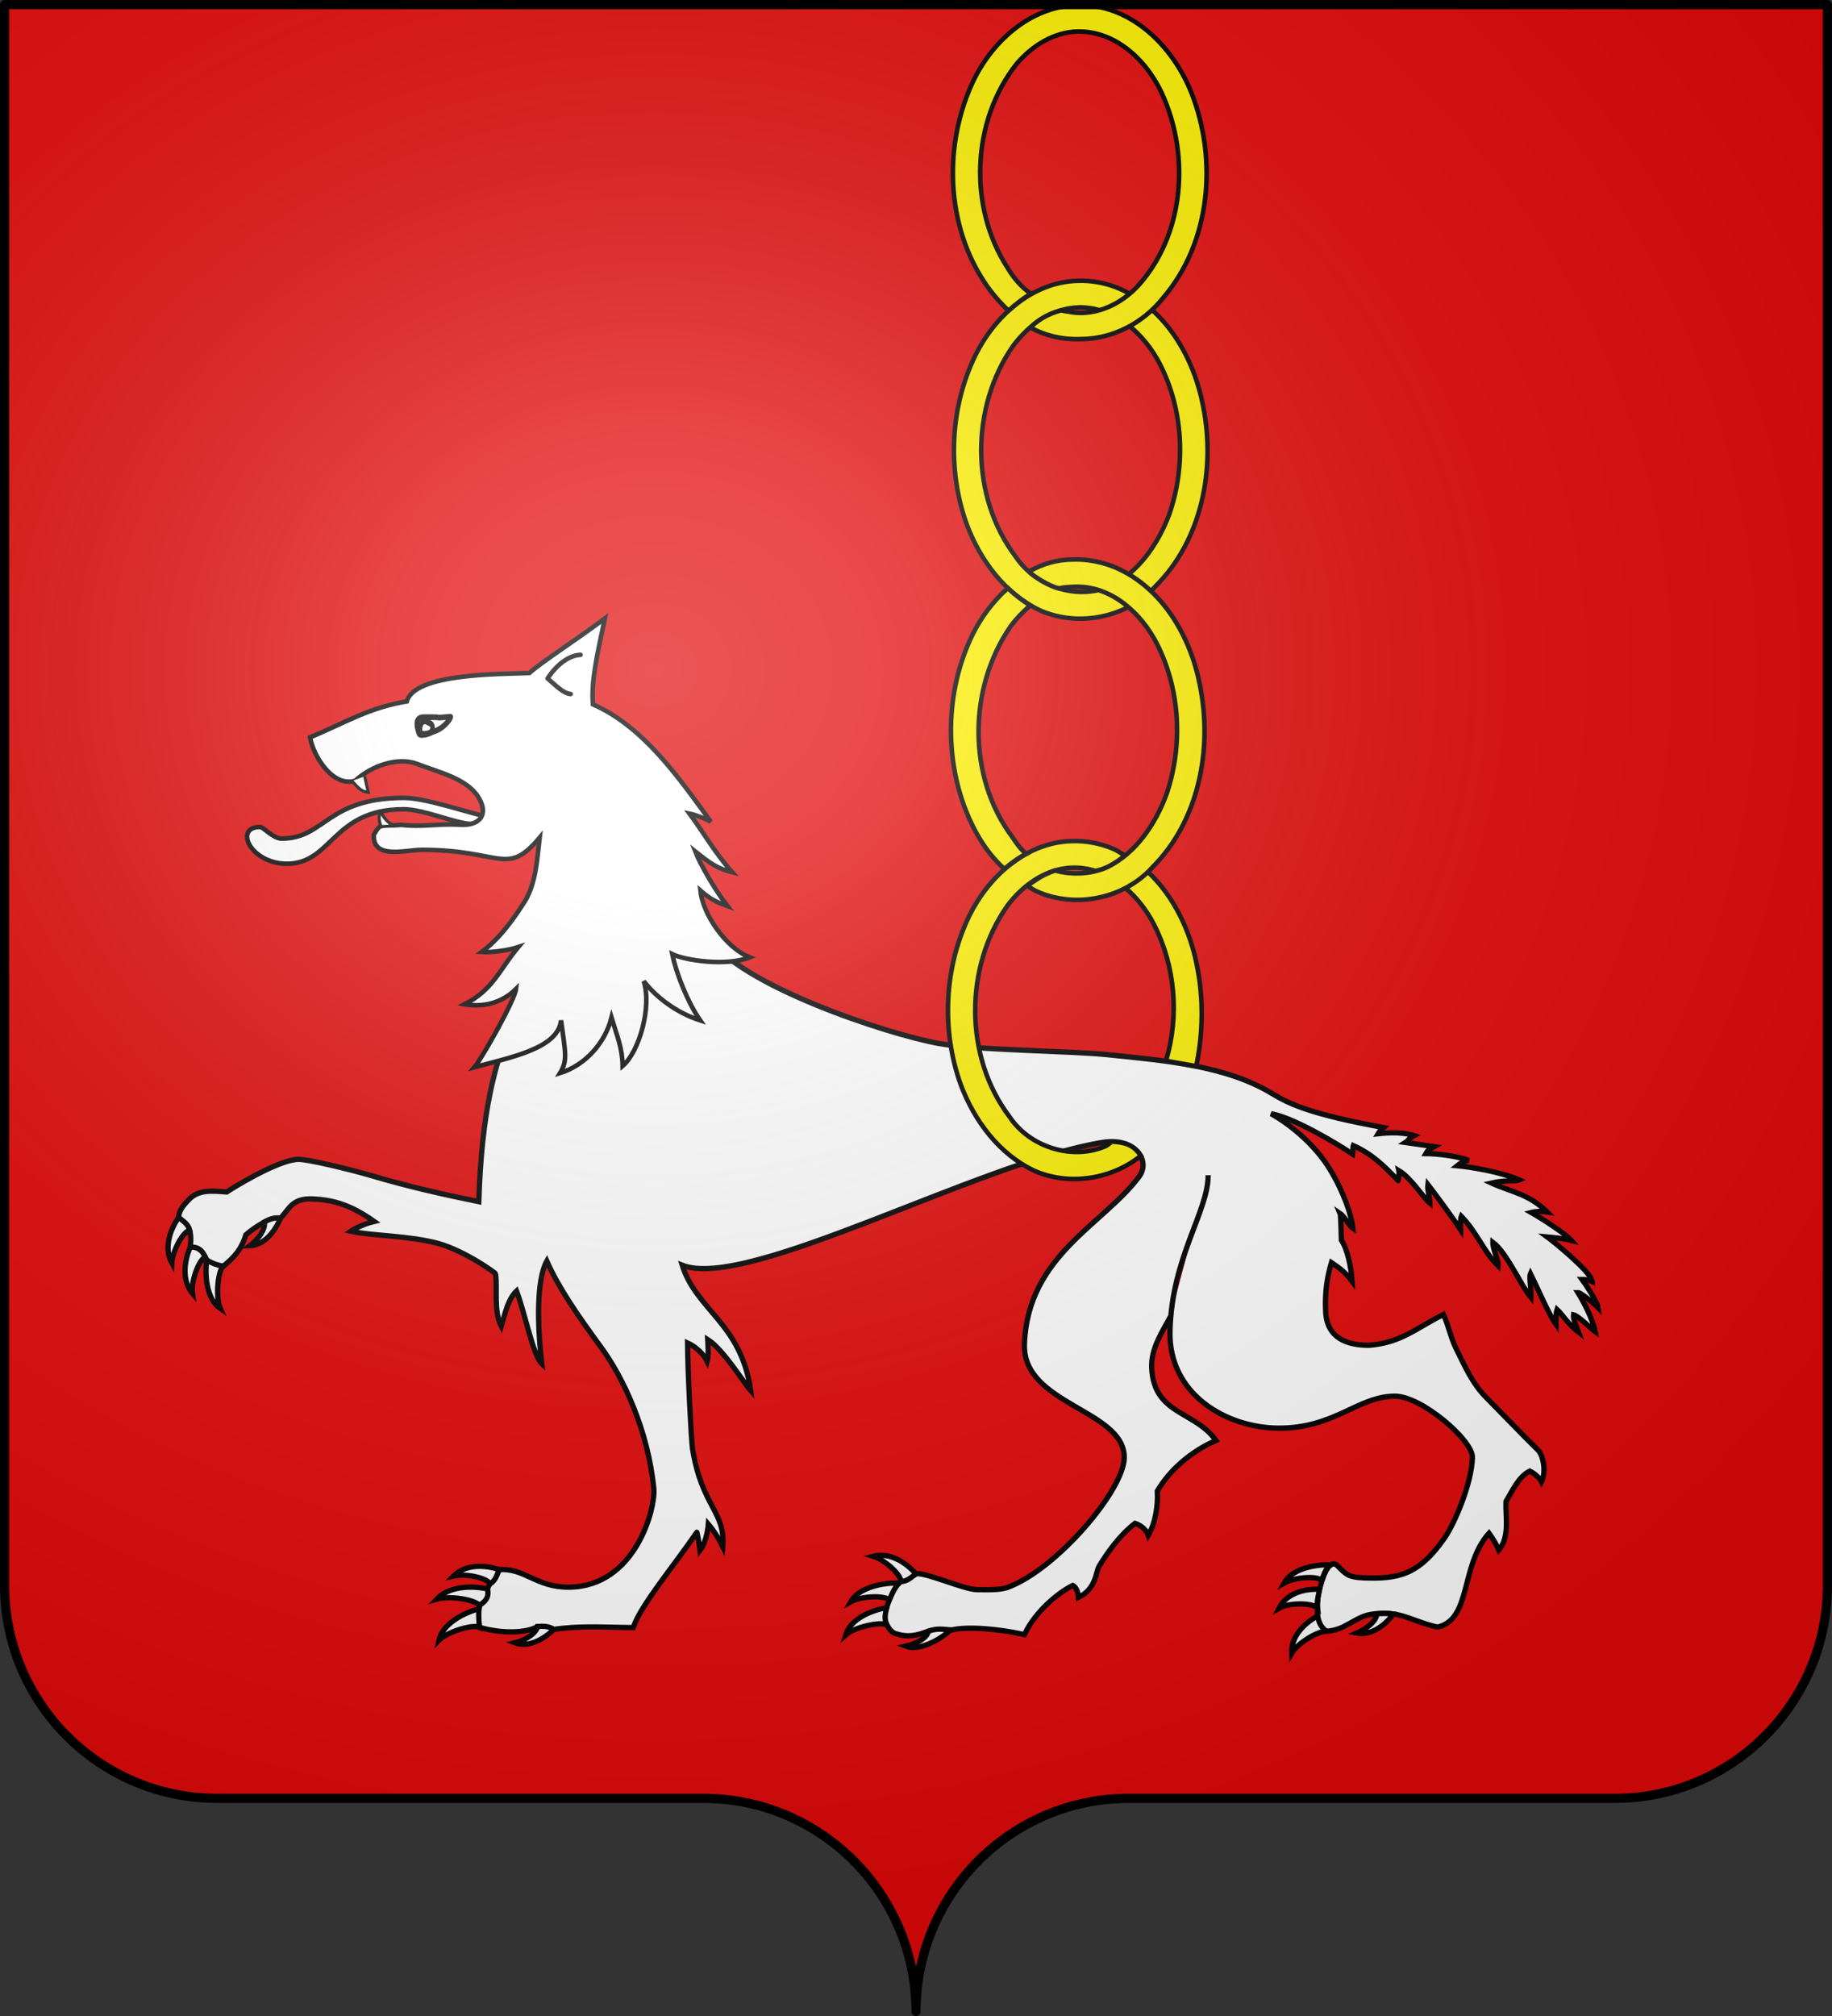 <?xml version="1.0" encoding="UTF-8" standalone="no"?>
<svg
   xmlns:dc="http://purl.org/dc/elements/1.1/"
   xmlns:cc="http://creativecommons.org/ns#"
   xmlns:rdf="http://www.w3.org/1999/02/22-rdf-syntax-ns#"
   xmlns:svg="http://www.w3.org/2000/svg"
   xmlns="http://www.w3.org/2000/svg"
   xmlns:xlink="http://www.w3.org/1999/xlink"
   xmlns:sodipodi="http://sodipodi.sourceforge.net/DTD/sodipodi-0.dtd"
   xmlns:inkscape="http://www.inkscape.org/namespaces/inkscape"
   height="660"
   width="600"
   version="1.0"
   id="svg2"
   sodipodi:version="0.32"
   inkscape:version="0.47 r22583"
   sodipodi:docname="Blason_ville_fr_Chenex.svg"
   inkscape:output_extension="org.inkscape.output.svg.inkscape"
   sodipodi:modified="true">
  <rect width="100%" height="100%" fill="#333333" stroke="none"/>
  <sodipodi:namedview
     inkscape:window-height="965"
     inkscape:window-width="1280"
     inkscape:pageshadow="2"
     inkscape:pageopacity="0.0"
     guidetolerance="10.0"
     gridtolerance="10.0"
     objecttolerance="10.0"
     borderopacity="1.0"
     bordercolor="#666666"
     pagecolor="#ffffff"
     id="base"
     showgrid="false"
     height="660px"
     inkscape:zoom="1"
     inkscape:cx="532.99317"
     inkscape:cy="351.18532"
     inkscape:window-x="-4"
     inkscape:window-y="-4"
     inkscape:current-layer="layer1"
     inkscape:window-maximized="1"
     showborder="false" />
  <defs
     id="defs6">
    <linearGradient
       id="linearGradient2893">
      <stop
         style="stop-color:white;stop-opacity:0.314;"
         offset="0"
         id="stop2895" />
      <stop
         id="stop2897"
         offset="0.19"
         style="stop-color:white;stop-opacity:0.251;" />
      <stop
         style="stop-color:#6b6b6b;stop-opacity:0.125;"
         offset="0.6"
         id="stop2901" />
      <stop
         style="stop-color:black;stop-opacity:0.125;"
         offset="1"
         id="stop2899" />
    </linearGradient>
    <radialGradient
       inkscape:collect="always"
       xlink:href="#linearGradient2893"
       id="radialGradient11919"
       gradientUnits="userSpaceOnUse"
       gradientTransform="matrix(1.551,0,0,1.35,-227.894,-51.264)"
       cx="285.186"
       cy="200.448"
       fx="285.186"
       fy="200.448"
       r="300" />
  </defs>
  <g
     inkscape:groupmode="layer"
     id="layer1"
     inkscape:label="Fond écu"
     style="display:inline"
     sodipodi:insensitive="true">
    <path
       id="path2014"
       style="fill:#e20909;fill-opacity:1;fill-rule:nonzero;stroke:none"
       d="M 300,658.499 C 300,619.995 331.203,588.746 369.65,588.746 408.097,588.746 490.403,588.746 528.85,588.746 567.297,588.746 598.5,557.496 598.5,518.992 L 598.5,1.5 1.5,1.5 1.5,518.992 C 1.5,557.496 32.703,588.746 71.15,588.746 109.597,588.746 191.903,588.746 230.35,588.746 268.797,588.746 300,619.995 300,658.499 z"
       sodipodi:nodetypes="cssccccssc" />
    <path
       style="font-size:medium;font-style:normal;font-variant:normal;font-weight:normal;font-stretch:normal;text-indent:0;text-align:start;text-decoration:none;line-height:normal;letter-spacing:normal;word-spacing:normal;text-transform:none;direction:ltr;block-progression:tb;writing-mode:lr-tb;text-anchor:start;color:#000000;fill:#fcef00;fill-opacity:1;fill-rule:evenodd;stroke:#000000;stroke-width:1.478;stroke-opacity:1;marker:none;visibility:visible;display:inline;overflow:visible;enable-background:accumulate;font-family:Bitstream Vera Sans;-inkscape-font-specification:Bitstream Vera Sans"
       d="M 352.863,91.934 C 338.006,92.376 325.757,103.548 319.448,116.323 311.153,133.333 310.224,153.79 316.589,171.584 320.993,183.409 329.201,194.507 340.847,199.929 353.41,205.362 369.089,202.153 378.354,192.018 393.63,176.873 398.178,153.52 394.024,132.916 391.004,117.036 381.819,101.128 366.516,94.45 362.218,92.633 357.527,91.762 352.863,91.934 z M 353.238,100.645 C 365.092,100.352 374.871,109.332 379.962,119.349 387.569,134.29 388.449,152.461 382.995,168.248 379.401,177.854 373.082,187.254 363.661,191.883 352.722,196.686 339.194,192.043 332.614,182.201 317.701,162.528 317.774,133.296 331.821,113.203 336.868,106.404 344.506,100.869 353.238,100.645 z"
       id="path3896"
       sodipodi:nodetypes="ccccccccccccccc" />
    <g
       id="g2923"
       transform="matrix(1.728,0,0,1.728,54.173,201.922)"
       style="fill:#ffffff">
      <path
         sodipodi:nodetypes="csssssssssssssccccccsssccccccccsccccccccccccccccccccccccccccccccccccssscccsscccscccccsccscccccsssccscccccscccscccccsssscsccsssscccsccccss"
         d="M 197.634,105.803 C 197.645,112.675 190.775,121.303 190.398,135.258 190.072,147.34 201.127,153.626 210.852,153.715 221.595,153.813 225.968,147.66 233.055,147.66 238.067,147.66 247.79,156.002 247.718,159.249 247.61,164.158 244.34,171.792 242.456,174.504 237.56,181.554 233.666,182.363 226.905,182.072 224.159,181.954 223.673,181.324 222.175,179.826 220.414,178.064 219.141,182.739 218.864,183.846 218.785,184.162 218.706,184.477 218.628,184.792 218.178,186.591 218.391,189.137 218.391,190.942 218.391,192.967 221.869,192.041 223.121,191.415 226.448,189.751 226.906,188.813 231.163,188.813 234.494,188.813 237.089,190.413 240.15,191.178 240.465,191.257 240.781,191.336 241.096,191.415 247.604,189.961 245.36,179.803 250.862,173.62 251.483,174.463 252.17,175.573 252.731,176.816 254.864,174.278 253.961,170.274 254.075,167.626 255.345,165.511 256.442,162.929 258.598,161.851 259.661,162.385 260.623,163.374 260.822,163.843 261.771,161.945 261.114,158.817 260.13,157.858 257.537,155.332 251.923,149.5 250.32,147.897 247.705,145.282 246.261,141.907 244.644,138.673 243.571,136.528 243.326,134.635 242.233,132.192 237.043,134.761 234.306,137.507 228.188,138.021 225.164,138.021 220.231,137.417 219.911,131.768 219.673,127.64 220.342,124.597 220.993,122.357 221.986,123.036 223.495,123.944 224.92,125.901 224.737,123.119 224.014,119.802 222.885,118.096 222.843,117.014 222.779,113.317 222.646,113.016 223.4,113.517 224.385,115.425 225.069,115.882 224.81,113.361 223.304,108.928 220.677,104.625 218.05,100.322 213.635,96.442 209.563,94.151 213.815,94.864 222.168,99.887 225.048,101.812 225.151,101.222 224.999,100.526 225.138,100.183 228.638,101.747 230.948,103.966 233.652,106.836 233.706,106.857 233.863,105.091 233.83,104.959 236.074,106.289 238.518,110.185 239.654,111.085 239.654,109.941 239.135,108.507 239.268,107.554 240.347,108.951 243.788,113.547 245.488,116.142 245.493,114.829 245.415,114.063 245.613,113.586 248.65,116.711 249.875,120.342 252.592,122.97 252.703,121.927 251.558,119.848 251.595,118.512 254.275,120.504 256.956,126.806 258.816,128.983 258.917,127.433 258.404,125.16 258.725,124.443 259.809,126.61 262.15,132.125 263.569,134.079 263.553,132.832 263.541,131.956 263.763,131.244 264.754,132.16 265.848,134.033 267.812,135.521 267.204,133.903 266.791,132.943 266.884,132.253 267.822,132.44 270.278,134.957 270.988,135.446 270.515,132.981 268.72,129.655 267.71,128.023 268.178,128 270.835,130.136 271.522,130.855 271.374,129.747 269.04,126.252 268.487,125.515 268.858,125.502 270.023,125.743 270.41,125.922 270.197,124.039 262.725,118.082 261.926,117.502 263.066,117.611 264.87,117.752 266.462,118.15 265.241,116.787 260.868,113.997 258.873,112.861 259.888,112.611 261.044,112.619 261.884,112.756 258.361,109.288 254.938,108.951 251.327,107.279 253.761,106.709 256.123,106.96 256.658,106.715 253.14,105.162 247.285,104.226 244.825,103.997 245.281,103.62 246.203,103.053 247.02,103.015 245.146,102.195 240.89,101.698 238.889,101.698 239.201,101.133 239.474,100.935 240.477,100.381 239.317,100.188 236.691,99.86 235,99.607 235.556,99.252 235.746,98.755 236.652,98.29 233.752,97.386 230.429,97.895 229.816,97.956 229.967,97.68 230.359,97.239 230.9,96.773 217.26,94.285 213.077,92.353 209.755,90.336 201.01,85.025 189.515,84.096 178.657,82.975 171.432,82.228 153.893,82.151 146.61,80.846 137,79.125 108.644,69.843 102.738,60.506 90.096,58.149 78.982,60.462 69.067,62.102 70.15,75.686 60.444,75.991 59.4,110.812 52.628,109.431 45.957,107.924 39.224,105.933 35.093,104.711 26.869,102.719 25.109,102.795 21,102.972 11.851,108.792 11.625,108.973 8.901,108.783 6.207,108.413 4.312,110.571 3.433,111.45 2.535,112.589 2.516,113.739 3.069,114.362 3.316,114.669 3.888,115.155 5.047,116.14 4.834,118.261 4.708,119.454 6.744,119.364 7.242,120.692 7.827,121.879 8.849,122.63 9.914,122.879 10.946,123.058 13.175,121.236 14.414,119.799 15.25,117.084 17.322,115.312 20.368,113.482 21.777,113.983 23.575,112.08 24.006,110.128 27.923,110.296 31.956,110.47 35.228,111.493 39.568,114.555 37.209,115.123 35.468,116.188 35.13,116.415 38.869,117.272 46.297,117.25 51.687,118.724 56.632,120.077 62.607,124.307 62.572,124.485 62.968,127.287 62.162,131.514 63.654,134.416 64.456,131.739 64.938,129.287 66.551,127.734 68.214,132.15 69.651,139.889 71.341,141.511 70.434,133.912 70.362,125.519 72.287,122.058 74.504,127.084 78.117,132.324 82.516,138.318 86.814,144.174 91.475,154.136 92.568,165.162 92.935,168.866 89.103,183.763 76.485,183.846 70.198,183.888 68.132,180.172 63.24,180.535 63.08,181.011 62.181,182.303 61.557,183.176 61.312,183.502 61.158,183.784 61.08,184.174 60.94,184.876 59.627,186.617 59.537,187.331 59.242,188.724 59.336,190.039 59.49,191.445 63.734,192.696 68.45,192.568 70.562,191.3 72.114,191.129 73.466,191.786 73.574,191.845 78.387,191.16 82.033,191.419 88.667,191.505 90.072,187.231 96.406,179.803 100.708,173.443 100.74,173.395 101.19,175.528 101.335,176.871 102.153,175.828 102.759,173.718 102.904,171.916 103.997,173.206 104.913,174.683 105.642,176.181 106.157,169.428 101.675,168.646 99.904,157.631 99.687,156.282 98.998,143.374 98.959,137.572 100.557,138.309 102.003,139.653 102.689,141.074 102.997,140.006 102.835,137.9 102.782,136.927 105.731,138.775 109.695,145.232 110.927,146.597 109.133,133.866 100.646,131.408 97.949,122.853 110.306,127.732 154.36,103.326 177.61,99.586 183.878,98.578 186.75,103.088 184.57,106.034 177.847,115.123 163.469,120.96 162.811,137.727 162.358,149.279 181.706,150.188 181.732,159.249 181.749,165.403 168.912,180.435 159.737,183.846 158.197,184.462 155.586,184.319 153.824,184.319 151.473,184.319 144.213,181.074 142.383,181.304 141.138,181.923 140.535,182.368 139.397,182.811 137.772,183.895 136.977,186.907 136.381,188.695 135.983,189.888 137.074,192.207 138.332,192.627 140.644,193.397 142.266,193.051 144.422,192.242 145.861,191.703 147.507,192.359 148.975,191.976 151.832,191.232 157.876,191.717 162.811,192.834 164.961,188.213 169.605,184.655 171.976,183.521 172.801,183.923 173.04,185.262 173.04,185.797 176.454,184.157 176.306,180.959 176.977,179.859 178.401,177.523 180.729,174.101 183.772,171.755 184.741,172.062 185.871,172.839 186.285,174.031 187.608,171.771 188.175,168.352 187.999,165.635 190.288,161.713 194.303,158.149 199.115,156.056 195.083,150.381 187.432,151.231 186.935,142.419 186.721,138.613 189.012,135.381 190.481,132.581"
         style="fill:#ffffff;fill-opacity:1;fill-rule:evenodd;stroke:#000000;stroke-width:1;stroke-linecap:butt;stroke-linejoin:miter;stroke-miterlimit:4;stroke-opacity:1;stroke-dasharray:none;stroke-dashoffset:0"
         id="path11718" />
      <g
         transform="translate(-438.634,-470.942)"
         id="g18013"
         style="fill:#ffffff;stroke:#000000;stroke-width:1;stroke-miterlimit:4;stroke-opacity:1;stroke-dasharray:none">
        <g
           id="g13498"
           style="fill:#ffffff;stroke:#000000;stroke-width:1;stroke-miterlimit:4;stroke-opacity:1;stroke-dasharray:none">
          <path
             id="path12605"
             style="fill:#ffffff;fill-opacity:1;fill-rule:evenodd;stroke:#000000;stroke-width:1;stroke-linecap:butt;stroke-linejoin:miter;stroke-miterlimit:4;stroke-opacity:1;stroke-dasharray:none"
             d="M 441.136,584.737 C 442.05,585.487 442.938,585.996 443.235,587.147 441.875,587.515 439.97,591.161 439.85,593.385 438.347,590.624 439.422,587.206 441.136,584.737 z" />
          <path
             id="path13492"
             style="fill:#ffffff;fill-opacity:1;fill-rule:evenodd;stroke:#000000;stroke-width:1;stroke-linecap:butt;stroke-linejoin:miter;stroke-miterlimit:4;stroke-opacity:1;stroke-dasharray:none"
             d="M 443.352,590.35 C 445.045,590.331 445.658,591.168 446.173,592.238 444.911,592.864 443.442,596.937 443.756,599.142 441.745,596.725 442.151,593.105 443.352,590.35 z" />
          <path
             id="path13494"
             style="fill:#ffffff;fill-opacity:1;fill-rule:evenodd;stroke:#000000;stroke-width:1;stroke-linecap:butt;stroke-linejoin:miter;stroke-miterlimit:4;stroke-opacity:1;stroke-dasharray:none"
             d="M 446.465,592.819 C 447.772,593.585 448.555,593.751 449.567,594.019 448.528,594.971 448.13,599.979 449.044,602.01 446.441,600.247 446.076,595.799 446.465,592.819 z" />
          <path
             id="path13496"
             style="fill:#ffffff;fill-opacity:1;fill-rule:evenodd;stroke:#000000;stroke-width:1;stroke-linecap:butt;stroke-linejoin:miter;stroke-miterlimit:4;stroke-opacity:1;stroke-dasharray:none"
             d="M 460.439,584.9 C 459.344,584.696 458.422,585.04 457.37,585.611 457.691,586.877 456.23,588.945 454.66,590.102 457.326,589.99 459.381,587.451 460.439,584.9 z" />
        </g>
        <g
           id="g17995"
           style="fill:#ffffff;stroke:#000000;stroke-width:1;stroke-miterlimit:4;stroke-opacity:1;stroke-dasharray:none">
          <path
             id="path13506"
             style="fill:#ffffff;fill-opacity:1;fill-rule:evenodd;stroke:#000000;stroke-width:1;stroke-linecap:butt;stroke-linejoin:miter;stroke-miterlimit:4;stroke-opacity:1;stroke-dasharray:none"
             d="M 501.895,651.452 C 501.437,652.541 501.202,653.538 500.184,654.15 499.443,652.952 495.406,652.164 493.24,652.682 495.458,650.455 499.04,650.512 501.895,651.452 z" />
          <path
             id="path13508"
             style="fill:#ffffff;fill-opacity:1;fill-rule:evenodd;stroke:#000000;stroke-width:1;stroke-linecap:butt;stroke-linejoin:miter;stroke-miterlimit:4;stroke-opacity:1;stroke-dasharray:none"
             d="M 499.677,655.122 C 500.033,656.782 499.23,657.532 498.15,658.226 497.209,657.096 492.421,656.368 490.048,657.065 492.319,654.664 496.397,654.425 499.677,655.122 z" />
          <path
             id="path13510"
             style="fill:#ffffff;fill-opacity:1;fill-rule:evenodd;stroke:#000000;stroke-width:1;stroke-linecap:butt;stroke-linejoin:miter;stroke-miterlimit:4;stroke-opacity:1;stroke-dasharray:none"
             d="M 498.065,658.895 C 497.953,659.827 498.043,661.349 498.162,662.388 496.897,661.769 492.026,663.245 490.469,664.837 491.16,661.771 495.148,659.62 498.065,658.895 z" />
          <path
             id="path13512"
             style="fill:#ffffff;fill-opacity:1;fill-rule:evenodd;stroke:#000000;stroke-width:1;stroke-linecap:butt;stroke-linejoin:miter;stroke-miterlimit:4;stroke-opacity:1;stroke-dasharray:none"
             d="M 512.242,662.794 C 511.313,662.18 510.33,662.137 509.139,662.254 508.941,663.545 506.79,664.88 504.894,665.334 507.392,666.27 510.274,664.732 512.242,662.794 z" />
        </g>
        <g
           id="g18001"
           style="fill:#ffffff;stroke:#000000;stroke-width:1;stroke-miterlimit:4;stroke-opacity:1;stroke-dasharray:none">
          <path
             id="path13516"
             style="fill:#ffffff;fill-opacity:1;fill-rule:evenodd;stroke:#000000;stroke-width:1;stroke-linecap:butt;stroke-linejoin:miter;stroke-miterlimit:4;stroke-opacity:1;stroke-dasharray:none"
             d="M 580.877,652.257 C 579.931,652.965 579.223,653.704 578.035,653.717 578.003,652.309 574.921,649.585 572.791,648.934 575.832,648.137 578.891,650.001 580.877,652.257 z" />
          <path
             id="path13518"
             style="fill:#ffffff;fill-opacity:1;fill-rule:evenodd;stroke:#000000;stroke-width:1;stroke-linecap:butt;stroke-linejoin:miter;stroke-miterlimit:4;stroke-opacity:1;stroke-dasharray:none"
             d="M 577.652,654.029 C 576.7,655.103 576.341,656.091 575.846,657.216 574.815,656.256 570.456,656.496 568.504,657.568 570.055,654.834 574.65,653.877 577.652,654.029 z" />
          <path
             id="path13520"
             style="fill:#ffffff;fill-opacity:1;fill-rule:evenodd;stroke:#000000;stroke-width:1;stroke-linecap:butt;stroke-linejoin:miter;stroke-miterlimit:4;stroke-opacity:1;stroke-dasharray:none"
             d="M 575.331,658.672 C 574.985,660.147 574.911,660.974 575.367,661.96 574.151,661.249 569.248,662.348 567.578,663.821 568.493,660.814 572.369,659.181 575.331,658.672 z" />
          <path
             id="path13522"
             style="fill:#ffffff;fill-opacity:1;fill-rule:evenodd;stroke:#000000;stroke-width:1;stroke-linecap:butt;stroke-linejoin:miter;stroke-miterlimit:4;stroke-opacity:1;stroke-dasharray:none"
             d="M 587.455,662.883 C 586.152,662.786 584.756,662.519 583.238,663.148 583.019,664.435 580.845,665.556 578.942,665.978 581.424,666.956 585.455,664.787 587.455,662.883 z" />
        </g>
        <g
           id="g18007"
           style="fill:#ffffff;stroke:#000000;stroke-width:1;stroke-miterlimit:4;stroke-opacity:1;stroke-dasharray:none">
          <path
             id="path13526"
             style="fill:#ffffff;fill-opacity:1;fill-rule:evenodd;stroke:#000000;stroke-width:1;stroke-linecap:butt;stroke-linejoin:miter;stroke-miterlimit:4;stroke-opacity:1;stroke-dasharray:none"
             d="M 659.521,650.559 C 658.238,651.483 658.062,652.986 657.801,653.505 656.753,652.564 652.574,652.923 650.642,654.029 652.144,651.268 656.517,650.461 659.521,650.559 z" />
          <path
             id="path13528"
             style="fill:#ffffff;fill-opacity:1;fill-rule:evenodd;stroke:#000000;stroke-width:1;stroke-linecap:butt;stroke-linejoin:miter;stroke-miterlimit:4;stroke-opacity:1;stroke-dasharray:none"
             d="M 657.378,655.198 C 657.298,655.73 656.808,657.551 656.965,658.693 655.895,657.719 651.562,657.696 649.694,658.78 651.076,656.011 654.407,655.041 657.378,655.198 z" />
          <path
             id="path13530"
             style="fill:#ffffff;fill-opacity:1;fill-rule:evenodd;stroke:#000000;stroke-width:1;stroke-linecap:butt;stroke-linejoin:miter;stroke-miterlimit:4;stroke-opacity:1;stroke-dasharray:none"
             d="M 657.005,660.251 C 657.35,661.779 657.697,662.383 658.728,663.19 657.346,662.917 653.2,665.352 652.105,667.291 651.984,664.15 654.373,661.702 657.005,660.251 z" />
          <path
             id="path13532"
             style="fill:#ffffff;fill-opacity:1;fill-rule:evenodd;stroke:#000000;stroke-width:1;stroke-linecap:butt;stroke-linejoin:miter;stroke-miterlimit:4;stroke-opacity:1;stroke-dasharray:none"
             d="M 671.371,659.878 C 670.287,659.724 669.051,659.733 668.222,659.852 668.237,661.157 666.27,662.722 664.474,663.479 667.092,663.994 669.746,662.111 671.371,659.878 z" />
        </g>
      </g>
      <g
         transform="translate(-438.634,-470.942)"
         style="fill:#ffffff;stroke:#000000;stroke-width:1;stroke-miterlimit:4;stroke-opacity:1;stroke-dasharray:none"
         id="g8124">
        <g
           style="fill:#ffffff;stroke:#000000;stroke-width:0.768;stroke-miterlimit:4;stroke-opacity:1;stroke-dasharray:none"
           transform="matrix(1.209,0,0,1.404,-93.346,-185.104)"
           id="g8120">
          <g
             style="fill:#ffffff;stroke:#000000;stroke-width:0.768;stroke-miterlimit:4;stroke-opacity:1;stroke-dasharray:none"
             id="g17987">
            <path
               d="M 498.96,508.841 C 496.565,508.418 487.982,505.46 483.954,505.46 469.207,505.46 468.969,513.195 460.701,513.173 459.148,513.169 457.305,511.061 456.74,511.006 455.431,510.877 454.165,511.457 454.165,512.838 454.165,514.906 457.222,517.945 461.69,517.945 470.329,517.945 470.331,507.614 483.836,507.614 489.263,507.614 498.849,513.003 498.96,508.841 z"
               transform="matrix(0.827,0,0,0.712,77.223,131.82)"
               style="fill:#ffffff;fill-opacity:1;fill-rule:evenodd;stroke:#000000;stroke-width:0.868;stroke-linecap:butt;stroke-linejoin:miter;stroke-miterlimit:4;stroke-opacity:1;stroke-dasharray:none"
               id="path1888"
               sodipodi:nodetypes="cssssssc" />
            <g
               style="fill:#ffffff;stroke:#000000;stroke-width:0.768;stroke-miterlimit:4;stroke-opacity:1;stroke-dasharray:none"
               id="g17980">
              <path
                 d="M 497.28,556.502 C 498.549,555.02 504.895,543.887 505.147,541.676 502.29,544.513 498.66,545.141 495.398,544.579 500.827,541.815 501.987,538.025 505.581,533.734 503.54,534.409 500.306,534.8 498.63,534.675 502.099,532.096 504.736,528.382 507.033,524.729 509.031,521.058 509.155,516.854 509.624,513 503.342,520.488 502.476,515.304 487.308,515.304 484.331,515.304 477.908,517.234 478.198,512.43 479.57,509.981 479.617,510.954 483.399,510.569 487.049,511.046 490.321,510.337 494.111,510.525 498.409,510.937 500.042,508.543 497.98,505.272 495.762,501.755 490.462,500.606 486.462,499.046 482.756,497.601 477.73,499.382 474.651,502.215 470.418,503.517 466.696,497.501 466.11,493.996 473.264,490.973 477.199,488.409 484.448,487.17 485.938,481.801 502.137,482.026 507.676,481.796 510.259,479.511 516.497,475.573 521.993,471.442 520.54,478.26 519.36,483.345 519.729,487.734 529.367,491.991 536.011,501.648 542.07,509.977 541.008,509.372 539.076,508.637 538.035,508.441 540.519,511.754 542.649,515.63 546.119,519.547 543.255,518.836 541.976,517.876 539.125,515.612 540.094,518.11 542.862,522.913 545.221,525.959 543.284,525.251 542.14,524.795 540.095,523.019 540.54,527.487 544.893,533.858 549.429,535.676 544.967,537.441 537.172,536.246 534.773,535.078 535.499,538.742 537.753,544.318 540.065,547.637 535.474,546.154 531.643,543.162 529.356,540.193 530.933,545.101 528.483,553.598 525.361,556.273 525.295,552.796 524.313,550.649 523.25,547.112 522.014,551.943 518.275,556.13 513.5,557.612 514.963,555.192 514.505,553.838 513.686,547.624 513.127,552.903 504.489,554.542 497.28,556.502 z"
                 transform="matrix(0.827,0,0,0.712,77.223,131.82)"
                 style="fill:#ffffff;fill-opacity:1;fill-rule:evenodd;stroke:#000000;stroke-width:0.868;stroke-linecap:round;stroke-linejoin:miter;stroke-miterlimit:4;stroke-opacity:1;stroke-dasharray:none"
                 id="path4571"
                 sodipodi:nodetypes="cccccccscccssccccccccccccccccccccc" />
              <g
                 style="fill:#ffffff;stroke:#000000;stroke-width:0.768;stroke-miterlimit:4;stroke-opacity:1;stroke-dasharray:none"
                 id="g17975">
                <path
                   d="M 472.562,481.362 C 472.656,481.47 471.331,482.425 469.812,482.425 468.294,482.425 467.136,482.462 467.136,481.875 467.136,481.288 467.038,479.604 468.508,480.076 472.466,481.348 469.08,480.452 472.562,481.362 z"
                   transform="matrix(0.949,-0.315,0.315,0.949,-115.366,172.806)"
                   style="color:#000000;fill:#ffffff;fill-opacity:1;fill-rule:nonzero;stroke:#000000;stroke-width:0.768;stroke-linecap:butt;stroke-linejoin:miter;stroke-miterlimit:4;stroke-opacity:1;stroke-dasharray:none;stroke-dashoffset:0;marker:none;visibility:visible;display:inline;overflow:visible"
                   id="path7231"
                   sodipodi:nodetypes="csssc" />
                <path
                   d="M 469.812,482.425 C 468.294,482.425 467.066,481.95 467.062,481.362 467.058,480.708 468.187,478.618 469.812,480.3 470.937,480.938 471.033,481.896 469.812,482.425 z"
                   transform="matrix(0.529,-0.213,0.176,0.643,148.158,272.766)"
                   style="color:#000000;fill:#ffffff;fill-opacity:1;fill-rule:nonzero;stroke:#000000;stroke-width:1.249;stroke-linecap:butt;stroke-linejoin:miter;stroke-miterlimit:4;stroke-opacity:1;stroke-dasharray:none;stroke-dashoffset:0;marker:none;visibility:visible;display:inline;overflow:visible"
                   id="path7233"
                   sodipodi:nodetypes="cscc" />
              </g>
            </g>
          </g>
        </g>
      </g>
      <g
         id="g13514"
         style="fill:#ffffff;stroke:#000000;stroke-width:1;stroke-miterlimit:4;stroke-opacity:1;stroke-dasharray:none;display:none"
         transform="matrix(0.353,0.936,-0.936,0.353,561.811,-538.6)">
        <path
           id="path18188"
           style="fill:#ffffff;fill-opacity:1;fill-rule:evenodd;stroke:#000000;stroke-width:1;stroke-linecap:butt;stroke-linejoin:miter;stroke-miterlimit:4;stroke-opacity:1;stroke-dasharray:none"
           d="M 441.136,584.737 C 442.05,585.487 442.938,585.996 443.235,587.147 441.875,587.515 439.97,591.161 439.85,593.385 438.347,590.624 439.422,587.206 441.136,584.737 z" />
        <path
           id="path18190"
           style="fill:#ffffff;fill-opacity:1;fill-rule:evenodd;stroke:#000000;stroke-width:1;stroke-linecap:butt;stroke-linejoin:miter;stroke-miterlimit:4;stroke-opacity:1;stroke-dasharray:none"
           d="M 443.352,590.35 C 445.045,590.331 445.658,591.168 446.173,592.238 444.911,592.864 443.442,596.937 443.756,599.142 441.745,596.725 442.151,593.105 443.352,590.35 z" />
        <path
           id="path18192"
           style="fill:#ffffff;fill-opacity:1;fill-rule:evenodd;stroke:#000000;stroke-width:1;stroke-linecap:butt;stroke-linejoin:miter;stroke-miterlimit:4;stroke-opacity:1;stroke-dasharray:none"
           d="M 446.465,592.819 C 447.772,593.585 448.555,593.751 449.567,594.019 448.528,594.971 448.13,599.979 449.044,602.01 446.441,600.247 446.076,595.799 446.465,592.819 z" />
        <path
           id="path18194"
           style="fill:#ffffff;fill-opacity:1;fill-rule:evenodd;stroke:#000000;stroke-width:1;stroke-linecap:butt;stroke-linejoin:miter;stroke-miterlimit:4;stroke-opacity:1;stroke-dasharray:none"
           d="M 460.439,584.9 C 459.344,584.696 458.422,585.04 457.37,585.611 457.691,586.877 456.23,588.945 454.66,590.102 457.326,589.99 459.381,587.451 460.439,584.9 z" />
      </g>
    </g>
    <path
       id="path3909"
       style="fill:#fcef00;fill-opacity:1;stroke:#000000;stroke-width:1.5;stroke-linecap:butt;stroke-linejoin:miter;stroke-miterlimit:4;stroke-opacity:1;stroke-dasharray:none;display:inline"
       d="M 368.436,280.094 C 366.786,279.08 365.572,278.253 364.553,277.872 360.255,276.055 355.564,275.184 350.9,275.357 336.042,275.799 323.794,286.97 317.485,299.746 309.19,316.755 308.26,337.213 314.625,355.007 319.029,366.832 327.237,377.93 338.884,383.351 350.202,388.246 364.047,386.127 373.631,378.378 371.745,375.589 369.607,373.999 364.311,373.77 364.252,373.729 362.029,375.35 362.102,375.204 351.163,380.008 337.145,375.465 330.65,365.624 315.737,345.95 315.81,316.719 329.858,296.625 334.905,289.827 342.542,284.292 351.275,284.067 353.891,284.003 356.406,284.39 358.792,285.14 362.363,284.518 365.4,282.589 368.436,280.094 z M 375.861,285.35 C 384.472,293.362 389.877,304.857 392.061,316.338 394.211,327.002 394.03,338.403 391.773,349.053 L 381.876,347.286 C 386.27,332.605 384.913,316.354 377.998,302.771 375.722,298.293 372.509,294.021 368.591,290.693 371.238,289.135 373.75,287.444 375.861,285.35 z"
       sodipodi:nodetypes="ccsccccccsccccccccccc" />
    <path
       id="path3968"
       style="fill:#fcef00;fill-opacity:1;stroke:#000000;stroke-width:1.5;stroke-linecap:butt;stroke-linejoin:miter;stroke-miterlimit:4;stroke-opacity:1;stroke-dasharray:none;display:inline"
       d="M 346.808,192.62 C 348.301,192.257 350.679,192.141 352.253,192.1 364.14,191.81 373.901,200.87 378.975,210.915 386.586,225.959 387.461,244.217 382.009,260.103 378.42,269.748 372.118,279.208 362.676,283.878 357.382,286.219 351.166,286.524 345.529,284.985 341.449,286.476 340.285,287.352 336.541,289.904 337.45,290.76 338.637,291.397 339.863,291.972 352.429,297.446 368.132,294.191 377.368,284.014 392.67,268.738 397.181,245.274 393.037,224.562 390.02,208.625 380.877,192.615 365.53,185.868 361.236,184.041 356.202,182.993 351.537,183.167 346.227,183.166 341.603,184.53 337.019,187.082 337.996,188.434 343.954,192.112 346.808,192.62 z M 330.091,192.545 C 325.233,196.817 321.262,202.173 318.465,207.871 310.167,224.997 309.242,245.553 315.606,263.459 318.495,271.261 322.532,278.662 328.913,284.457 331.149,282.683 333.104,281.068 336.075,279.536 334.265,277.998 332.936,276.134 331.63,274.139 316.713,254.315 317.045,225.145 331.093,204.903 332.911,202.439 335.068,200.308 337.37,198.216 334.97,196.646 332.665,194.997 330.091,192.545 z"
       sodipodi:nodetypes="ccccccccccccccccccccccc" />
    <path
       id="path2892"
       style="fill:#fcef00;fill-opacity:1;stroke:#000000;stroke-width:1.5;stroke-linecap:butt;stroke-linejoin:miter;stroke-miterlimit:4;stroke-opacity:1;stroke-dasharray:none;display:inline"
       d="M 337.45,107.192 C 339.894,104.838 342.977,102.807 347.46,101.616 347.608,101.68 349.375,101.959 350.071,102.053 359.435,103.89 368.661,98.888 374.356,91.671 387.697,75.315 389.374,51.422 381.304,32.325 376.626,20.839 366.075,10.07 352.913,10.322 345.062,10.502 337.962,15.038 332.987,20.87 318.197,39.53 317.032,67.7 329.975,87.65 331.905,90.92 334.396,93.907 337.68,96.194 335.061,97.628 332.599,99.693 330.258,101.718 328.115,99.624 326.128,97.455 324.367,95.152 309.957,76.027 308.588,48.894 318.349,27.402 324.46,13.984 337.18,2.19 352.537,1.714 370.151,0.979 384.239,15.131 390.267,30.54 398.86,52.455 396.48,79.559 380.762,97.728 374.322,105.786 364.393,110.981 354.013,111.014 348.221,111.258 342.385,109.97 337.45,107.192 z"
       sodipodi:nodetypes="ccccccccccccccccc" />
    <path
       style="fill:none;stroke:#000000;stroke-width:1px;stroke-linecap:butt;stroke-linejoin:miter;stroke-opacity:1"
       d="M 179.143,222.524 179.143,222.524 z"
       id="path3670" />
    <path
       style="fill:none;stroke:#000000;stroke-width:1.5;stroke-linecap:round;stroke-linejoin:round;stroke-miterlimit:4;stroke-opacity:1;stroke-dasharray:none"
       d="M 190.136,214.381 C 186.662,214.489 182.516,217.223 179.347,222.117 181.926,224.267 184.301,226.944 186.879,227.206"
       id="path3672"
       sodipodi:nodetypes="ccc" />
  </g>
  <g
     inkscape:groupmode="layer"
     id="layer2"
     inkscape:label="Meubles"
     style="display:inline"
     sodipodi:insensitive="true">
    <path
       style="fill:#ffffff;stroke:#000000;stroke-width:1px;stroke-linecap:butt;stroke-linejoin:miter;stroke-opacity:1"
       d="M 115.247,255.722 C 116.818,257.165 117.859,259.141 120.614,259.4 L 119.428,254.154"
       id="path2962"
       sodipodi:nodetypes="ccc" />
    <path
       style="fill:#ffffff;stroke:#000000;stroke-width:1px;stroke-linecap:butt;stroke-linejoin:miter;stroke-opacity:1"
       d="M 124.916,270.618 C 123.846,268.788 124.234,266.959 124.393,265.13 125.534,267.726 127.099,269.475 129.097,270.356 L 124.916,270.618 z"
       id="path2964"
       sodipodi:nodetypes="cccc" />
    <path
       style="fill:none;stroke:#000000;stroke-width:1px;stroke-linecap:butt;stroke-linejoin:miter;stroke-opacity:1"
       d="M 336.395,279.419 328.913,284.576"
       id="path3958" />
  </g>
  <g
     inkscape:groupmode="layer"
     id="layer3"
     inkscape:label="Reflet final"
     style="display:inline"
     sodipodi:insensitive="true">
    <path
       id="path2875"
       style="fill:url(#radialGradient11919);fill-opacity:1;fill-rule:evenodd;stroke:none"
       d="M 1.5,1.5 1.5,518.991 C 1.5,557.496 32.703,588.746 71.15,588.746 109.597,588.746 191.903,588.746 230.35,588.746 268.797,588.745 300,619.996 300,658.5 300,619.996 331.203,588.746 369.65,588.746 408.097,588.745 490.403,588.746 528.85,588.746 567.297,588.746 598.5,557.496 598.5,518.991 L 598.5,1.5 1.5,1.5 z" />
  </g>
  <g
     inkscape:groupmode="layer"
     id="layer4"
     inkscape:label="Contour final"
     sodipodi:insensitive="true">
    <path
       id="path1572"
       style="fill:none;fill-opacity:1;fill-rule:nonzero;stroke:black;stroke-width:3;stroke-linecap:round;stroke-linejoin:round;stroke-miterlimit:4;stroke-dasharray:none;stroke-dashoffset:0;stroke-opacity:1"
       d="M 300,658.5 C 300,619.996 331.203,588.746 369.65,588.746 C 408.097,588.746 490.403,588.746 528.85,588.746 C 567.297,588.746 598.5,557.497 598.5,518.993 L 598.5,1.5 L 1.5,1.5 L 1.5,518.993 C 1.5,557.497 32.703,588.746 71.15,588.746 C 109.597,588.746 191.903,588.746 230.35,588.746 C 268.797,588.746 300,619.996 300,658.5 z "
       sodipodi:nodetypes="cssccccssc" />
  </g>
</svg>

